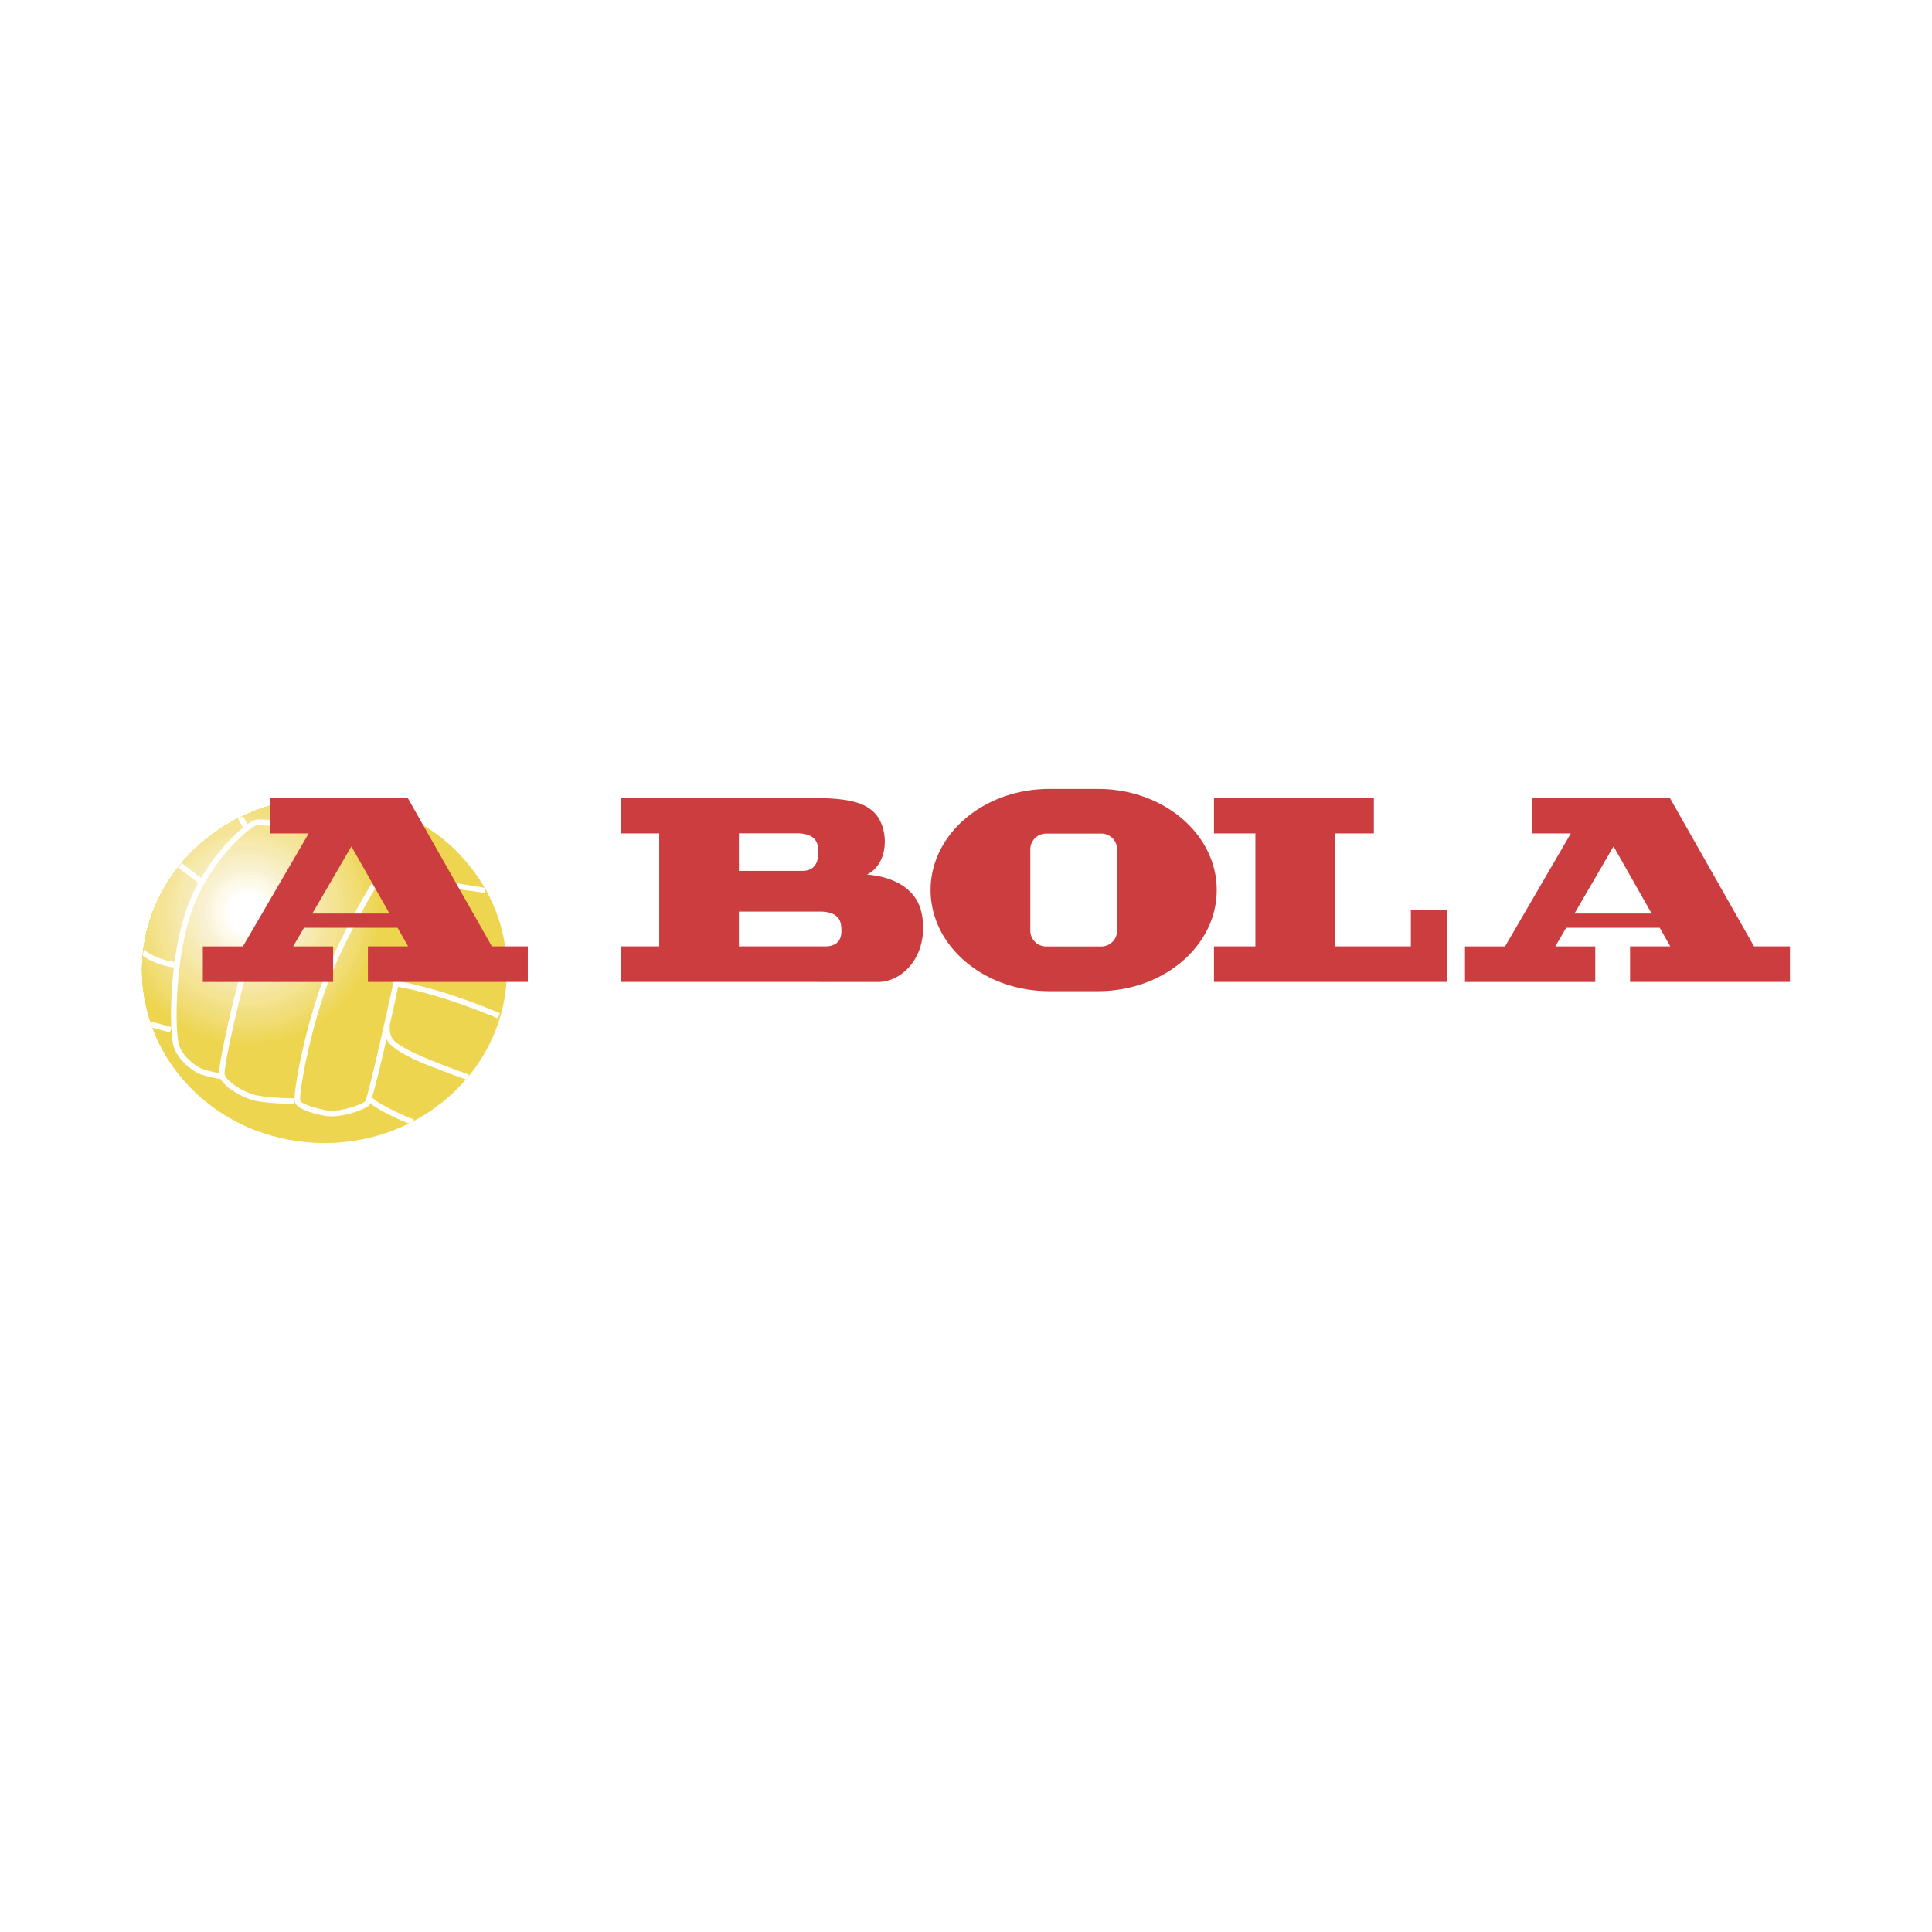 <?xml version="1.0" encoding="UTF-8"?> <svg xmlns="http://www.w3.org/2000/svg" width="2500" height="2500" viewBox="0 0 192.756 192.756"><g fill-rule="evenodd" clip-rule="evenodd"><path fill="#fff" d="M0 0h192.756v192.756H0V0z"></path><path d="M14.173 96.82c0-9.512 8.148-17.224 18.2-17.224s18.201 7.711 18.201 17.224c0 9.512-8.148 17.223-18.201 17.223-10.051 0-18.2-7.711-18.2-17.223z" fill="#eed550"></path><path d="M45.514 84.903c.58 1.958.894 4.03.894 6.176 0 11.735-9.321 21.29-20.963 21.67-6.615-2.58-11.271-8.74-11.271-15.93 0-9.512 8.148-17.224 18.2-17.224 5.165.002 9.827 2.038 13.14 5.308z" fill="#eed550"></path><path d="M31.575 79.614c3.896 2.333 6.504 6.594 6.504 11.465 0 7.375-5.979 13.354-13.354 13.354-4.158 0-7.872-1.9-10.321-4.879a16.465 16.465 0 0 1-.229-2.734c-.002-9.259 7.719-16.81 17.4-17.206z" fill="#eed550"></path><path d="M30.809 79.661a12.931 12.931 0 0 1 6.852 11.418c0 7.145-5.792 12.936-12.937 12.936a12.913 12.913 0 0 1-10.44-5.297 16.522 16.522 0 0 1-.111-1.898c0-9.013 7.317-16.407 16.636-17.159z" fill="#eed756"></path><path d="M30.03 79.739c4.261 1.997 7.213 6.323 7.213 11.341 0 6.915-5.605 12.518-12.519 12.518a12.51 12.51 0 0 1-10.516-5.723c-.022-.35-.035-.701-.035-1.055 0-8.761 6.912-15.993 15.857-17.081z" fill="#eed85d"></path><path d="M29.244 79.852c4.444 1.791 7.581 6.142 7.581 11.228 0 6.682-5.417 12.1-12.101 12.1a12.095 12.095 0 0 1-10.548-6.168l-.002-.191c-.001-8.503 6.509-15.565 15.07-16.969z" fill="#eed866"></path><path d="M28.442 80.001c4.629 1.553 7.965 5.925 7.965 11.078 0 6.452-5.23 11.682-11.683 11.682-4.642 0-8.65-2.705-10.535-6.626.328-7.928 6.318-14.48 14.253-16.134z" fill="#f1db6c"></path><path d="M27.622 80.191c4.817 1.278 8.367 5.668 8.367 10.888 0 6.221-5.043 11.264-11.265 11.264-4.754 0-8.819-2.943-10.473-7.108.699-7.248 6.144-13.198 13.371-15.044z" fill="#f2dd73"></path><path d="M26.778 80.428c5.009.96 8.793 5.363 8.793 10.652 0 5.991-4.856 10.846-10.847 10.846-4.866 0-8.982-3.203-10.358-7.615 1.01-6.547 5.912-11.898 12.412-13.883z" fill="#f2de78"></path><path d="M25.906 80.717c5.203.587 9.247 5.002 9.247 10.362 0 5.76-4.669 10.428-10.429 10.428-4.98 0-9.145-3.49-10.181-8.159 1.258-5.814 5.613-10.561 11.363-12.631z" fill="#f1de7e"></path><path d="M24.996 81.072c5.403.144 9.739 4.569 9.739 10.008 0 5.529-4.482 10.01-10.011 10.01-5.098 0-9.306-3.809-9.931-8.737 1.431-5.054 5.229-9.191 10.203-11.281z" fill="#f2e086"></path><path d="M24.027 81.511a9.593 9.593 0 1 1-8.894 9.775c1.521-4.242 4.741-7.743 8.894-9.775z" fill="#f4e28b"></path><path d="M15.548 91.08c0-.32.017-.637.049-.948 1.5-3.366 4.099-6.186 7.37-8.059a9.175 9.175 0 0 1 10.932 9.007 9.174 9.174 0 0 1-9.175 9.174c-5.068 0-9.176-4.108-9.176-9.174z" fill="#f5e491"></path><path d="M15.966 91.08c0-.792.106-1.559.303-2.288a17.625 17.625 0 0 1 5.465-5.945 8.757 8.757 0 1 1 2.99 16.989 8.757 8.757 0 0 1-8.758-8.756z" fill="#f5e496"></path><path d="M16.384 91.08c0-1.555.426-3.009 1.167-4.255a17.618 17.618 0 0 1 2.365-2.56 8.34 8.34 0 1 1-3.532 6.815z" fill="#f5e49b"></path><path d="M16.802 91.08a7.922 7.922 0 0 1 15.843 0A7.92 7.92 0 0 1 24.724 99a7.92 7.92 0 0 1-7.922-7.92z" fill="#f5e7a1"></path><path d="M17.22 91.08a7.503 7.503 0 0 1 7.504-7.504 7.503 7.503 0 1 1 0 15.006 7.503 7.503 0 0 1-7.504-7.502z" fill="#f6e9a7"></path><path d="M17.638 91.08a7.085 7.085 0 1 1 14.17-.001 7.085 7.085 0 0 1-14.17.001z" fill="#f6eaaf"></path><path d="M18.056 91.08a6.668 6.668 0 1 1 13.335 0 6.668 6.668 0 0 1-13.335 0z" fill="#f6eab4"></path><path d="M18.474 91.08a6.25 6.25 0 1 1 12.5 0 6.25 6.25 0 0 1-12.5 0z" fill="#f6ecbb"></path><path d="M18.892 91.08a5.832 5.832 0 1 1 11.664 0 5.832 5.832 0 0 1-11.664 0z" fill="#f9eec0"></path><path d="M19.31 91.08a5.414 5.414 0 1 1 10.828 0 5.414 5.414 0 0 1-10.828 0z" fill="#f9efc7"></path><path d="M19.728 91.08a4.995 4.995 0 1 1 9.991 0 4.995 4.995 0 1 1-9.991 0z" fill="#f9f1ce"></path><path d="M20.146 91.08a4.578 4.578 0 1 1 9.156 0 4.578 4.578 0 0 1-9.156 0z" fill="#f9f1d3"></path><path d="M20.564 91.08a4.16 4.16 0 1 1 8.32 0 4.16 4.16 0 0 1-8.32 0z" fill="#faf4da"></path><path d="M20.982 91.08a3.742 3.742 0 1 1 7.483 0 3.742 3.742 0 0 1-7.483 0z" fill="#fdf6e0"></path><path d="M21.4 91.08a3.324 3.324 0 1 1 6.647 0 3.324 3.324 0 0 1-6.647 0z" fill="#fefae9"></path><path d="M21.818 91.08a2.906 2.906 0 1 1 5.812 0 2.906 2.906 0 0 1-5.812 0z" fill="#fefaee"></path><path d="M22.236 91.08a2.487 2.487 0 1 1 4.975-.001 2.487 2.487 0 0 1-4.975.001z" fill="#fffef6"></path><path d="M22.653 91.08a2.07 2.07 0 1 1 4.14 0 2.07 2.07 0 0 1-4.14 0z" fill="#fff"></path><path d="M23.072 91.08a1.651 1.651 0 1 1 3.302-.002 1.651 1.651 0 0 1-3.302.002z" fill="#fff"></path><path d="M23.897 91.08a.826.826 0 1 1 1.652 0 .826.826 0 0 1-1.652 0z" fill="#fff"></path><path d="M39.84 97.9c3.488.684 6.732 1.809 10.034 3.184l-.214.516c-3.269-1.363-6.481-2.477-9.936-3.154-.24 1.121-.532 2.453-.838 3.812-.027 1.125.158 1.473 1.155 2.105 1.836 1.164 6.736 2.838 6.751 2.844l-.073.215c-.075.09-.152.18-.229.27a72.344 72.344 0 0 1-2.592-.953c-1.22-.473-4.6-1.662-5.337-3.053-.566 2.463-1.136 4.807-1.483 5.93l.122.021c-.026-.039-.016-.078-.011-.105.34.521 3.758 2.119 4.081 2.119v.197c-.154.082-.309.162-.465.238-.999-.35-3.139-1.383-3.876-2.027-.049.127-.089.209-.119.236-.449.412-2.632 1.221-4.143 1.061-.644-.066-3.039-.57-3.254-1.426-.175-.703.699-5.9 2.334-10.791 1.653-4.944 5.319-11.101 5.944-11.931l.445.336c-.591.784-4.228 6.888-5.86 11.772-1.652 4.938-2.451 9.965-2.322 10.479.116.465 2.435.971 2.771 1.006 1.379.146 3.395-.629 3.707-.916.279-.256 3.333-13.958 3.333-14.43h.557c0 .11-.19 1.066-.482 2.445zm8.566-9.317l-.071.498-2.925-.418.079-.552 2.917.472zm-33.205 13.952l1.76.469.133-.5c.045.932.135 1.623.247 1.955.46 1.365 1.757 2.246 2.301 2.557.308.176.901.336 1.377.447.492.115.917.193.917.193l.019-.104c.45.953 2.25 1.961 3.358 2.23.737.178 1.757.268 2.593.312.828.045 1.474.045 1.474.045v-.557c-.009 0-2.529-.002-3.936-.344-1.224-.295-2.914-1.412-3.032-2.061-.136-.75 1.701-8.674 2.318-10.525l-.529-.178c-.568 1.705-2.306 9.037-2.347 10.596-.439-.086-1.551-.32-1.936-.541-.521-.297-1.658-1.09-2.05-2.25-.4-1.188-.52-8.24 1.262-13.344 1.784-5.109 5.84-8.459 6.455-8.582.325-.064 1.191.02 2.093.127.286.034 1.664.241 1.984.177l-.109-.547c-.007.001-.06.005-.183-.002-1.053-.062-3.066-.467-3.895-.302-.164.033-.433.176-.776.42l-.461-.806-.483.28.498.872c-1.158.945-2.827 2.709-4.182 5.028l-1.949-1.491-.335.466 2.007 1.515a17.86 17.86 0 0 0-1.19 2.664c-.567 1.625-.948 3.447-1.188 5.225-1.028-.153-2.332-.59-3.044-1.258l-.13.62c.63.489 1.424.786 2.072.964.418.115.788.186 1.033.225-.272 2.264-.324 4.412-.254 5.936l-2.077-.555.185.624z" fill="#fff"></path><path d="M104.691 78.712h4.857c6.543 0 11.846 4.517 11.846 10.089s-5.303 10.089-11.846 10.089h-4.857c-6.541 0-11.845-4.517-11.845-10.089s5.304-10.089 11.845-10.089zm-.32 4.455c-.871 0-1.578.707-1.578 1.579v8.104c0 .873.707 1.58 1.578 1.58h5.504a1.58 1.58 0 0 0 1.58-1.58v-8.104a1.58 1.58 0 0 0-1.58-1.579h-5.504zm-65.512 7.976l-3.798-6.698-3.9 6.698h7.698zm1.858 3.276l-1.052-1.855h-9.333l-1.083 1.859h3.987v3.547h-13v-3.547h4l6.562-11.27h-3.873v-3.557h13.746l8.406 14.823h3.583v3.547H36.707v-3.547h4.01zm124.066-3.276l-3.799-6.698-3.9 6.698h7.699zm1.86 3.276l-1.053-1.855h-9.332l-1.084 1.859h3.986v3.547h-13v-3.547h4l6.562-11.27h-3.875v-3.557h13.747L175 94.419h3.582v3.547h-15.951v-3.547h4.012zm-33.442-11.267V94.42h7.561v-3.63h3.574v7.176h-23.217v-3.547h4.131V83.152h-4.131v-3.558h15.951v3.558h-3.869zm-53.568-.009h-5.911v3.747h6.426c1.595-.073 1.522-1.635 1.479-2.195-.044-.577-.238-1.496-1.994-1.552zM65.771 94.419V83.152h-3.85v-3.558h17.374c4.113.002 6.426.083 7.844 1.392 1.574 1.453 1.655 5.144-.646 6.274-.037.018 4.861.081 5.507 4.094.646 4.014-1.955 6.617-4.377 6.617h-5.911l-.136-.004H61.921V94.42h3.85v-.001zm16.168-3.469h-8.217v3.47h8.731c1.595-.072 1.522-1.358 1.479-1.917-.044-.578-.238-1.498-1.993-1.553z" fill="#cc3d40"></path></g></svg> 
